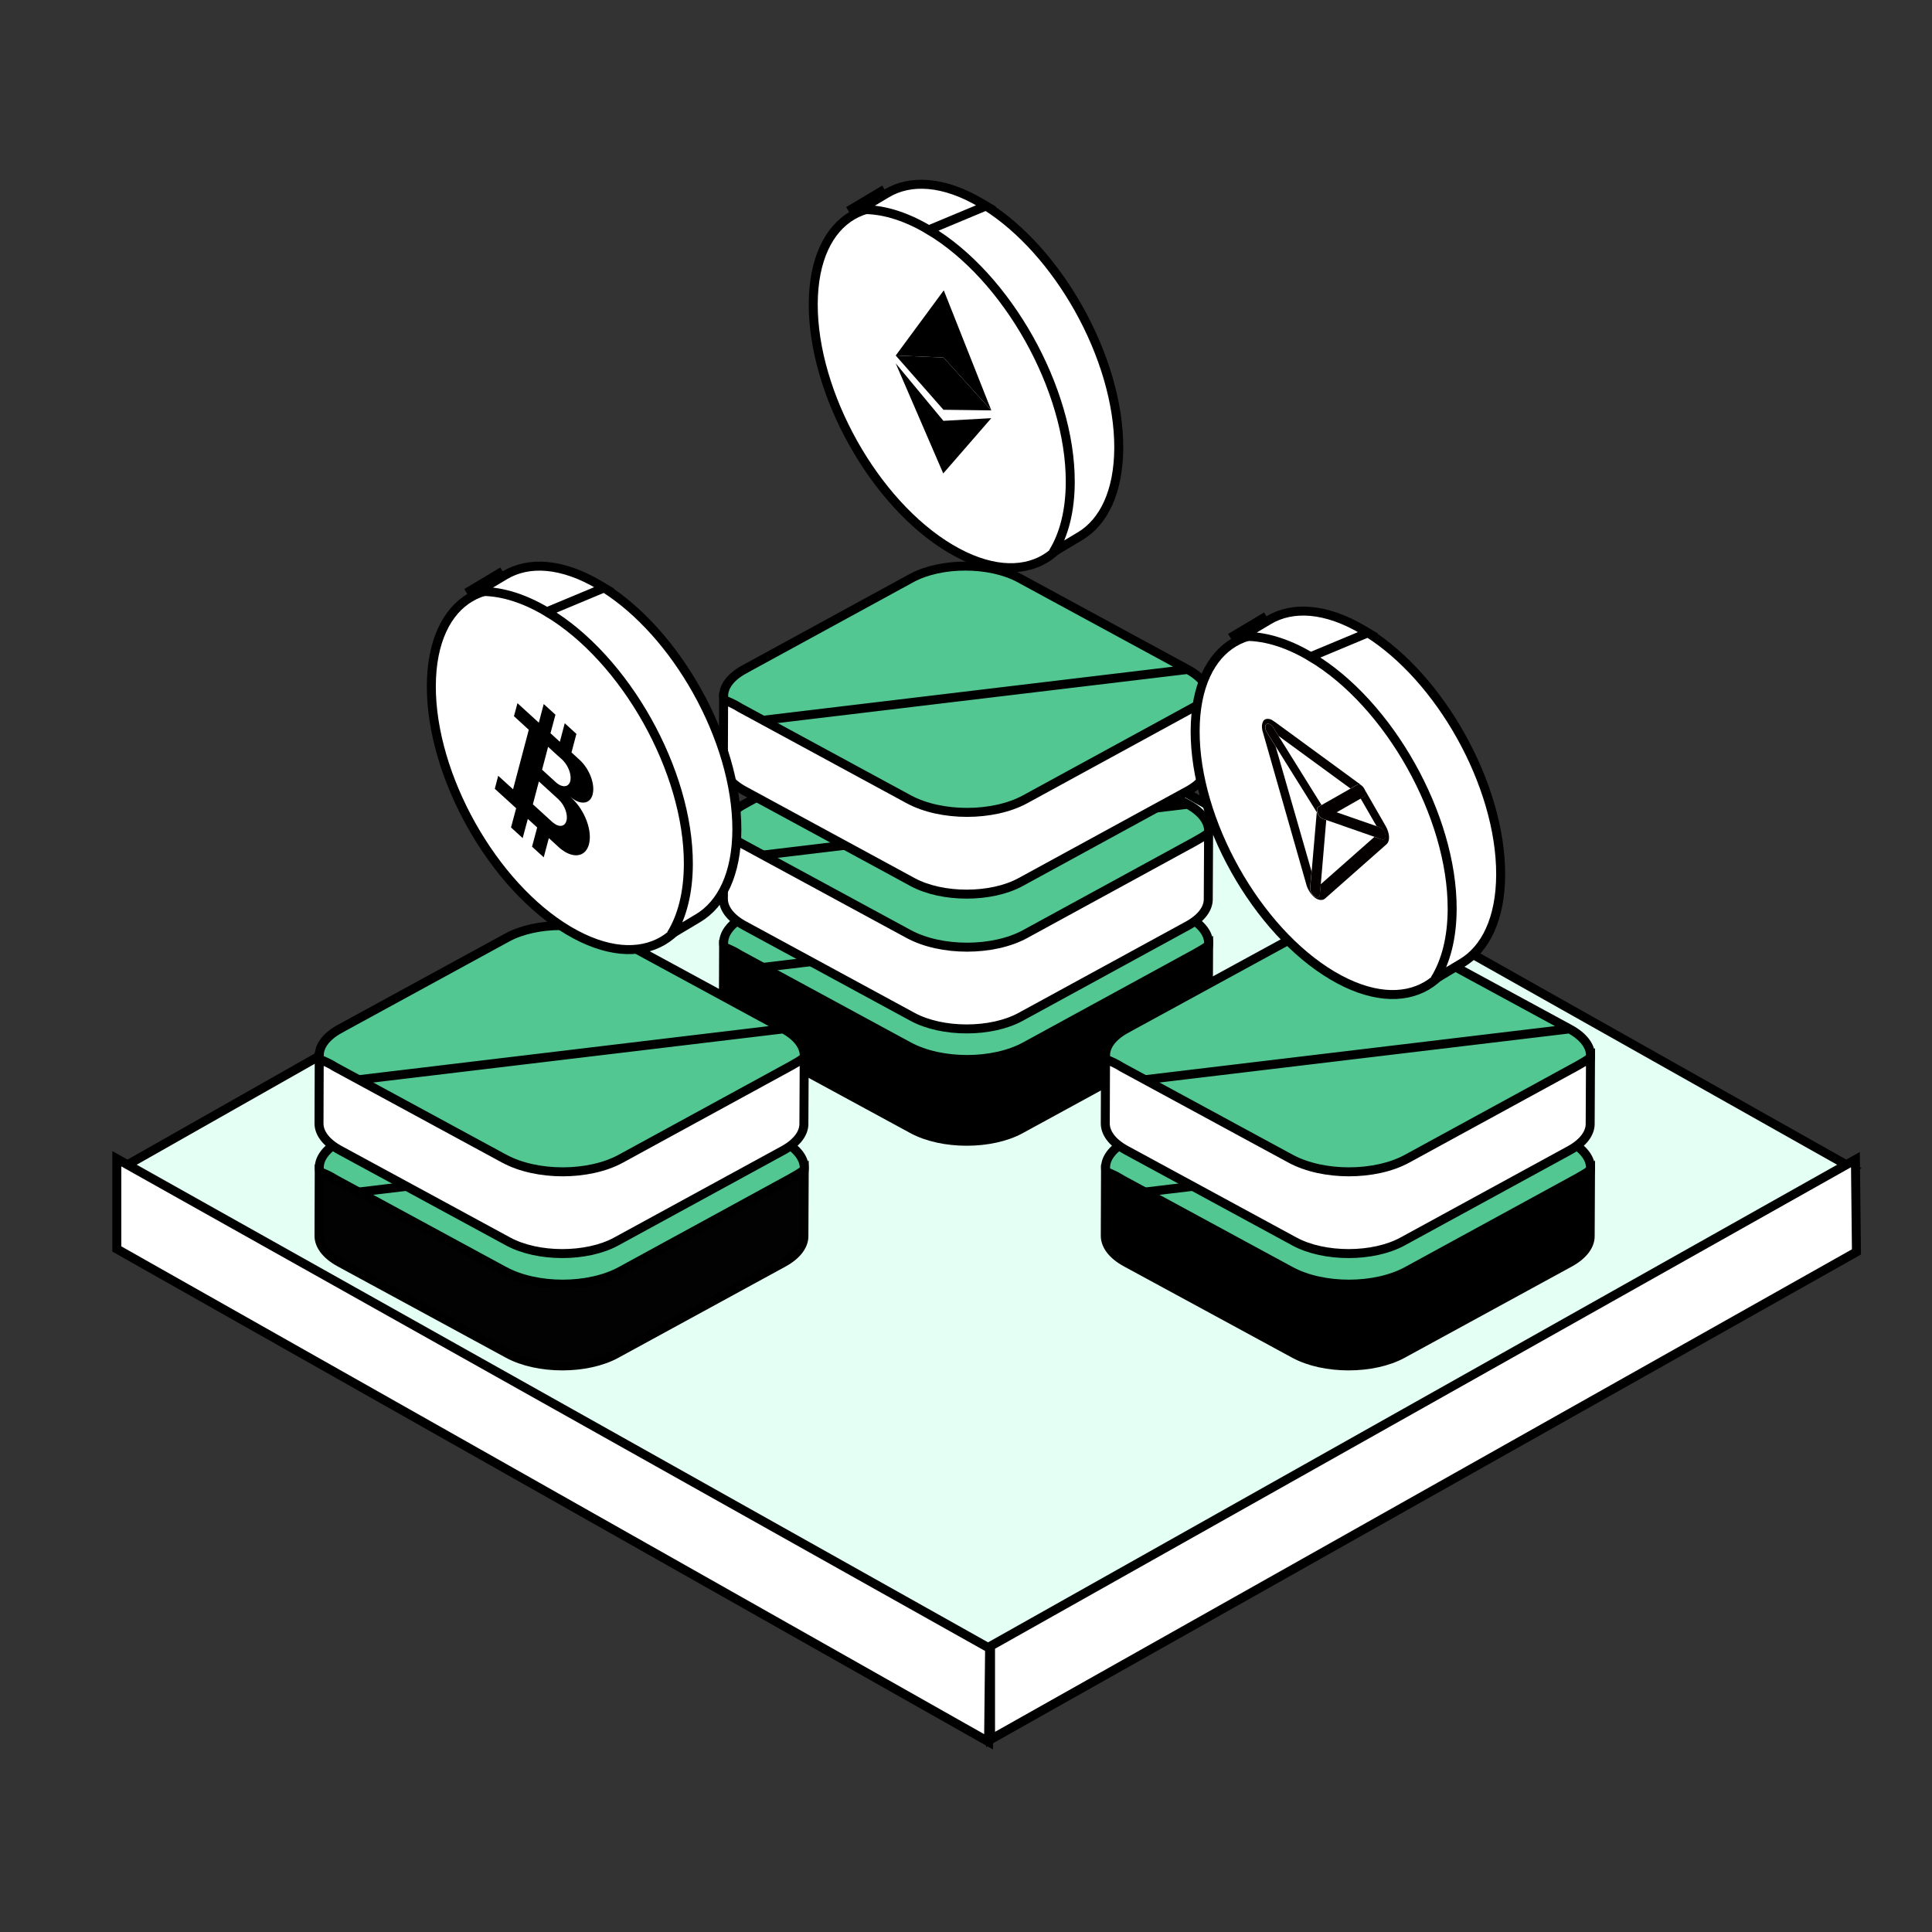 <svg width="86" height="86" viewBox="0 0 86 86" fill="none" xmlns="http://www.w3.org/2000/svg">
<rect x="0" y="0" width="86" height="86" fill="#333333" stroke="none"/>
<line x1="51.5" y1="31" x2="51.5" y2="51" stroke="white" stroke-opacity="0.4"/>
<path d="M43.811 30.23L82.46 52.002L44.064 73.764L5.407 52L43.811 30.23Z" fill="#E4FFF3" stroke="black" stroke-width="0.4"/>
<path d="M44.092 73.274L82.591 51.618L82.637 55.728L44.092 77.432L44.092 73.274Z" fill="white" stroke="black" stroke-width="0.4"/>
<path d="M5.2 51.579L44.051 73.374L44.005 77.534L5.2 55.596V51.579Z" fill="white" stroke="black" stroke-width="0.4"/>
<g clip-path="url(#clip0_50_479)">
<path d="M52.867 40.8L52.866 40.8L45.377 36.735C45.377 36.735 45.377 36.735 45.377 36.735C44.723 36.381 43.851 36.199 42.97 36.199C42.088 36.199 41.219 36.381 40.571 36.735L33.134 40.794L33.134 40.795C32.481 41.15 32.21 41.587 32.212 41.977C32.214 42.367 32.49 42.805 33.144 43.161L52.867 40.8ZM52.867 40.8C53.523 41.155 53.799 41.593 53.801 41.984C53.803 42.374 53.533 42.811 52.882 43.166L52.882 43.166L45.445 47.225C44.797 47.579 43.928 47.762 43.046 47.762C42.165 47.762 41.293 47.579 40.639 47.225L33.145 43.161L52.867 40.8Z" fill="#52C791" stroke="black" stroke-width="0.4"/>
<path d="M53.799 42.073L53.784 45.029V45.03C53.784 45.418 53.512 45.853 52.866 46.206C52.866 46.206 52.866 46.206 52.866 46.206L45.429 50.265C44.781 50.619 43.912 50.801 43.03 50.801C42.149 50.801 41.277 50.619 40.623 50.265L33.134 46.2L33.133 46.2C32.473 45.843 32.2 45.403 32.2 45.01C32.2 45.01 32.2 45.01 32.2 45.01L32.21 42.145C32.249 42.163 32.29 42.18 32.334 42.197C32.489 42.262 32.677 42.34 32.943 42.506L32.943 42.507L32.953 42.513L40.449 46.577L40.449 46.577C41.176 46.971 42.117 47.162 43.046 47.162C43.975 47.162 44.914 46.971 45.636 46.577L45.636 46.577L53.07 42.519L53.071 42.52C53.118 42.494 53.163 42.468 53.207 42.444C53.447 42.308 53.642 42.198 53.799 42.073Z" fill="black" stroke="black" stroke-width="0.4"/>
</g>
<g clip-path="url(#clip1_50_479)">
<path d="M52.867 35.8L52.866 35.8L45.377 31.735C45.377 31.735 45.377 31.735 45.377 31.735C44.723 31.381 43.851 31.199 42.97 31.199C42.088 31.199 41.219 31.381 40.571 31.735L33.134 35.794L33.134 35.795C32.481 36.15 32.21 36.587 32.212 36.977C32.214 37.367 32.49 37.805 33.144 38.161L52.867 35.8ZM52.867 35.8C53.523 36.155 53.799 36.593 53.801 36.984C53.803 37.374 53.533 37.811 52.882 38.166L52.882 38.166L45.445 42.225C44.797 42.579 43.928 42.762 43.046 42.762C42.165 42.762 41.293 42.579 40.639 42.225L33.145 38.161L52.867 35.8Z" fill="#52C791" stroke="black" stroke-width="0.4"/>
<path d="M53.799 37.073L53.784 40.029V40.03C53.784 40.418 53.512 40.853 52.866 41.206C52.866 41.206 52.866 41.206 52.866 41.206L45.429 45.265C44.781 45.619 43.912 45.801 43.03 45.801C42.149 45.801 41.277 45.619 40.623 45.265L33.134 41.2L33.133 41.2C32.473 40.843 32.2 40.403 32.2 40.01C32.2 40.01 32.2 40.01 32.2 40.01L32.21 37.145C32.249 37.163 32.29 37.18 32.334 37.197C32.489 37.262 32.677 37.34 32.943 37.506L32.943 37.507L32.953 37.513L40.449 41.577L40.449 41.577C41.176 41.971 42.117 42.162 43.046 42.162C43.975 42.162 44.914 41.971 45.636 41.577L45.636 41.577L53.07 37.519L53.071 37.52C53.118 37.494 53.163 37.468 53.207 37.444C53.447 37.308 53.642 37.198 53.799 37.073Z" fill="white" stroke="black" stroke-width="0.4"/>
</g>
<g clip-path="url(#clip2_50_479)">
<path d="M52.867 29.8L52.866 29.8L45.377 25.735C45.377 25.735 45.377 25.735 45.377 25.735C44.723 25.381 43.851 25.199 42.97 25.199C42.088 25.199 41.219 25.381 40.571 25.735L33.134 29.794L33.134 29.795C32.481 30.15 32.21 30.587 32.212 30.977C32.214 31.367 32.49 31.805 33.144 32.161L52.867 29.8ZM52.867 29.8C53.523 30.155 53.799 30.593 53.801 30.984C53.803 31.374 53.533 31.811 52.882 32.166L52.882 32.166L45.445 36.225C44.797 36.579 43.928 36.762 43.046 36.762C42.165 36.762 41.293 36.579 40.639 36.225L33.145 32.161L52.867 29.8Z" fill="#52C791" stroke="black" stroke-width="0.4"/>
<path d="M53.799 31.073L53.784 34.029V34.03C53.784 34.418 53.512 34.853 52.866 35.206C52.866 35.206 52.866 35.206 52.866 35.206L45.429 39.265C44.781 39.619 43.912 39.801 43.03 39.801C42.149 39.801 41.277 39.619 40.623 39.265L33.134 35.2L33.133 35.2C32.473 34.843 32.2 34.403 32.2 34.01C32.2 34.01 32.2 34.01 32.2 34.01L32.21 31.145C32.249 31.163 32.29 31.18 32.334 31.198C32.489 31.262 32.677 31.34 32.943 31.506L32.943 31.506L32.953 31.512L40.449 35.577L40.449 35.577C41.176 35.971 42.117 36.162 43.046 36.162C43.975 36.162 44.914 35.971 45.636 35.577L45.636 35.577L53.07 31.519L53.071 31.52C53.118 31.494 53.163 31.468 53.207 31.444C53.447 31.308 53.642 31.198 53.799 31.073Z" fill="white" stroke="black" stroke-width="0.4"/>
</g>
<g clip-path="url(#clip3_50_479)">
<path d="M34.867 50.8L34.866 50.8L27.377 46.735C27.377 46.735 27.377 46.735 27.377 46.735C26.723 46.381 25.851 46.199 24.97 46.199C24.088 46.199 23.22 46.381 22.571 46.735L15.134 50.794L15.134 50.795C14.481 51.15 14.21 51.587 14.212 51.977C14.214 52.367 14.49 52.805 15.144 53.161L34.867 50.8ZM34.867 50.8C35.523 51.155 35.799 51.593 35.801 51.984C35.803 52.374 35.533 52.811 34.882 53.166L34.882 53.166L27.445 57.225C26.797 57.579 25.928 57.762 25.046 57.762C24.165 57.762 23.293 57.579 22.639 57.225L15.145 53.161L34.867 50.8Z" fill="#52C791" stroke="black" stroke-width="0.4"/>
<path d="M35.799 52.073L35.784 55.029V55.03C35.784 55.418 35.512 55.853 34.866 56.206C34.866 56.206 34.866 56.206 34.866 56.206L27.429 60.265C26.781 60.619 25.912 60.801 25.03 60.801C24.149 60.801 23.277 60.619 22.623 60.265L15.134 56.2L15.133 56.2C14.473 55.843 14.2 55.403 14.2 55.01C14.2 55.01 14.2 55.01 14.2 55.01L14.21 52.145C14.249 52.163 14.29 52.18 14.334 52.197C14.489 52.262 14.677 52.34 14.943 52.506L14.943 52.507L14.954 52.513L22.448 56.577L22.449 56.577C23.176 56.971 24.117 57.162 25.046 57.162C25.975 57.162 26.914 56.971 27.636 56.577L27.636 56.577L35.07 52.519L35.071 52.52C35.118 52.494 35.163 52.468 35.207 52.444C35.447 52.308 35.642 52.198 35.799 52.073Z" fill="#020202" stroke="black" stroke-width="0.4"/>
</g>
<g clip-path="url(#clip4_50_479)">
<path d="M34.867 45.8L34.866 45.8L27.377 41.735C27.377 41.735 27.377 41.735 27.377 41.735C26.723 41.381 25.851 41.199 24.97 41.199C24.088 41.199 23.22 41.381 22.571 41.735L15.134 45.794L15.134 45.795C14.481 46.15 14.21 46.587 14.212 46.977C14.214 47.367 14.49 47.805 15.144 48.161L34.867 45.8ZM34.867 45.8C35.523 46.155 35.799 46.593 35.801 46.984C35.803 47.374 35.533 47.811 34.882 48.166L34.882 48.166L27.445 52.225C26.797 52.579 25.928 52.762 25.046 52.762C24.165 52.762 23.293 52.579 22.639 52.225L15.145 48.161L34.867 45.8Z" fill="#52C791" stroke="black" stroke-width="0.4"/>
<path d="M35.799 47.073L35.784 50.029V50.03C35.784 50.418 35.512 50.853 34.866 51.206C34.866 51.206 34.866 51.206 34.866 51.206L27.429 55.265C26.781 55.619 25.912 55.801 25.03 55.801C24.149 55.801 23.277 55.619 22.623 55.265L15.134 51.2L15.133 51.2C14.473 50.843 14.2 50.403 14.2 50.01C14.2 50.01 14.2 50.01 14.2 50.01L14.21 47.145C14.249 47.163 14.29 47.18 14.334 47.197C14.489 47.262 14.677 47.34 14.943 47.506L14.943 47.507L14.954 47.513L22.448 51.577L22.449 51.577C23.176 51.971 24.117 52.162 25.046 52.162C25.975 52.162 26.914 51.971 27.636 51.577L27.636 51.577L35.07 47.519L35.071 47.52C35.118 47.494 35.163 47.468 35.207 47.444C35.447 47.308 35.642 47.198 35.799 47.073Z" fill="white" stroke="black" stroke-width="0.4"/>
</g>
<g clip-path="url(#clip5_50_479)">
<path d="M69.867 50.8L69.866 50.8L62.377 46.735C62.377 46.735 62.377 46.735 62.377 46.735C61.723 46.381 60.851 46.199 59.97 46.199C59.088 46.199 58.219 46.381 57.571 46.735L50.134 50.794L50.134 50.795C49.481 51.15 49.21 51.587 49.212 51.977C49.214 52.367 49.49 52.805 50.144 53.161L69.867 50.8ZM69.867 50.8C70.523 51.155 70.799 51.593 70.801 51.984C70.803 52.374 70.533 52.811 69.882 53.166L69.882 53.166L62.445 57.225C61.797 57.579 60.928 57.762 60.046 57.762C59.165 57.762 58.293 57.579 57.639 57.225L50.145 53.161L69.867 50.8Z" fill="#52C791" stroke="black" stroke-width="0.4"/>
<path d="M70.799 52.073L70.784 55.029V55.03C70.784 55.418 70.512 55.853 69.866 56.206C69.866 56.206 69.866 56.206 69.866 56.206L62.429 60.265C61.781 60.619 60.912 60.801 60.03 60.801C59.149 60.801 58.277 60.619 57.623 60.265L50.134 56.2L50.133 56.2C49.473 55.843 49.2 55.403 49.2 55.01C49.2 55.01 49.2 55.01 49.2 55.01L49.21 52.145C49.249 52.163 49.29 52.18 49.334 52.197C49.489 52.262 49.677 52.34 49.943 52.506L49.943 52.507L49.953 52.513L57.449 56.577L57.449 56.577C58.176 56.971 59.117 57.162 60.046 57.162C60.975 57.162 61.914 56.971 62.636 56.577L62.636 56.577L70.07 52.519L70.071 52.52C70.118 52.494 70.163 52.468 70.207 52.444C70.447 52.308 70.642 52.198 70.799 52.073Z" fill="black" stroke="black" stroke-width="0.4"/>
</g>
<g clip-path="url(#clip6_50_479)">
<path d="M69.867 45.8L69.866 45.8L62.377 41.735C62.377 41.735 62.377 41.735 62.377 41.735C61.723 41.381 60.851 41.199 59.97 41.199C59.088 41.199 58.219 41.381 57.571 41.735L50.134 45.794L50.134 45.795C49.481 46.15 49.21 46.587 49.212 46.977C49.214 47.367 49.49 47.805 50.144 48.161L69.867 45.8ZM69.867 45.8C70.523 46.155 70.799 46.593 70.801 46.984C70.803 47.374 70.533 47.811 69.882 48.166L69.882 48.166L62.445 52.225C61.797 52.579 60.928 52.762 60.046 52.762C59.165 52.762 58.293 52.579 57.639 52.225L50.145 48.161L69.867 45.8Z" fill="#52C791" stroke="black" stroke-width="0.4"/>
<path d="M70.799 47.073L70.784 50.029V50.03C70.784 50.418 70.512 50.853 69.866 51.206C69.866 51.206 69.866 51.206 69.866 51.206L62.429 55.265C61.781 55.619 60.912 55.801 60.03 55.801C59.149 55.801 58.277 55.619 57.623 55.265L50.134 51.2L50.133 51.2C49.473 50.843 49.2 50.403 49.2 50.01C49.2 50.01 49.2 50.01 49.2 50.01L49.21 47.145C49.249 47.163 49.29 47.18 49.334 47.197C49.489 47.262 49.677 47.34 49.943 47.506L49.943 47.507L49.953 47.513L57.449 51.577L57.449 51.577C58.176 51.971 59.117 52.162 60.046 52.162C60.975 52.162 61.914 51.971 62.636 51.577L62.636 51.577L70.07 47.519L70.071 47.52C70.118 47.494 70.163 47.468 70.207 47.444C70.447 47.308 70.642 47.198 70.799 47.073Z" fill="white" stroke="black" stroke-width="0.4"/>
</g>
<g clip-path="url(#clip7_50_479)">
<path d="M22.751 36.837L25.309 35.309L25.828 35.78L23.27 37.311L22.751 36.837Z" fill="#939393"/>
<path d="M23.687 37.688L26.246 36.161L26.765 36.635L24.206 38.163L23.687 37.688Z" fill="#939393"/>
<path d="M22.979 35.982L25.538 34.454L25.309 35.309L22.751 36.837L22.979 35.982Z" fill="#939393"/>
<path d="M22.029 35.115L24.584 33.584L25.538 34.454L22.979 35.981L22.029 35.115Z" fill="#939393"/>
<path d="M22.181 34.536L24.736 33.005L24.584 33.584L22.029 35.115L22.181 34.536Z" fill="#939393"/>
<path d="M23.498 36.456L26.057 34.924L25.828 35.78L23.27 37.311L23.498 36.456Z" fill="white"/>
<path d="M22.181 34.536L24.736 33.005L25.4 33.61L22.841 35.137L22.181 34.536Z" fill="white"/>
<path d="M23.498 36.456L26.057 34.924L26.471 35.305L23.916 36.833L23.498 36.456Z" fill="#939393"/>
<path d="M23.916 36.833L26.471 35.305L26.246 36.161L23.687 37.688L23.916 36.833Z" fill="#939393"/>
<path d="M24.431 37.308L26.99 35.776L26.765 36.635L24.206 38.163L24.431 37.308Z" fill="white"/>
<path d="M24.431 37.308L26.99 35.776L27.418 36.168L24.859 37.7L24.431 37.308Z" fill="#939393"/>
<path d="M23.723 35.802L26.278 34.275L26.656 34.614L24.097 36.146L23.723 35.802Z" fill="white"/>
<path d="M24.097 36.146L26.656 34.614L27.142 35.063L24.587 36.59L24.097 36.146Z" fill="white"/>
<path d="M24.587 36.59L27.142 35.063L27.175 35.085L24.616 36.617L24.587 36.59Z" fill="white"/>
<path d="M27.643 35.197L25.084 36.729C24.99 36.785 24.859 36.773 24.721 36.695C24.685 36.672 24.649 36.646 24.613 36.617L27.171 35.085C27.207 35.115 27.244 35.141 27.28 35.163C27.418 35.246 27.549 35.257 27.643 35.197Z" fill="white"/>
<path d="M23.992 34.786L26.551 33.255L26.278 34.275L23.723 35.802L23.992 34.786Z" fill="white"/>
<path d="M28.492 36.463L25.934 37.995C25.727 38.118 25.444 38.092 25.146 37.916C25.052 37.86 24.954 37.789 24.859 37.7L27.418 36.168C27.512 36.254 27.61 36.329 27.705 36.385C28.002 36.564 28.285 36.587 28.492 36.463Z" fill="#939393"/>
<path d="M23.992 34.786L26.551 33.255L26.924 33.599L24.366 35.126L23.992 34.786Z" fill="#939393"/>
<path d="M27.774 35.007C27.748 35.096 27.705 35.163 27.643 35.197L25.084 36.728C25.146 36.691 25.193 36.628 25.215 36.538C26.068 36.026 26.921 35.518 27.774 35.007Z" fill="#939393"/>
<path d="M24.366 35.126L26.924 33.599L27.414 34.043L24.856 35.574L24.366 35.126Z" fill="#939393"/>
<path d="M24.856 35.574L27.414 34.043L27.44 34.073L24.885 35.604L24.856 35.574Z" fill="#939393"/>
<path d="M27.44 34.073C27.698 34.319 27.846 34.734 27.774 35.003C26.921 35.515 26.068 36.023 25.215 36.534C25.288 36.265 25.139 35.851 24.881 35.604C25.647 35.145 26.67 34.532 27.44 34.073Z" fill="#939393"/>
<path d="M24.885 35.604C25.142 35.851 25.291 36.265 25.219 36.534C25.157 36.77 24.95 36.826 24.725 36.691C24.689 36.669 24.652 36.643 24.616 36.613L24.587 36.59L24.097 36.142L23.723 35.802L23.992 34.786L24.366 35.126L24.856 35.574L24.885 35.604Z" fill="#939393"/>
<path d="M23.542 32.493L26.101 30.961L25.4 33.61L22.842 35.137L23.542 32.493Z" fill="#939393"/>
<path d="M24.13 34.267L26.689 32.739L27.062 33.075L24.504 34.607L24.13 34.267Z" fill="white"/>
<path d="M24.504 34.607L27.062 33.076L27.309 33.307L24.754 34.835L24.504 34.607Z" fill="white"/>
<path d="M22.881 31.888L25.44 30.356L26.101 30.961L23.542 32.493L22.881 31.888Z" fill="#939393"/>
<path d="M24.754 34.835L27.313 33.303C27.356 33.341 27.396 33.374 27.44 33.397C27.494 33.43 27.549 33.453 27.603 33.46L25.044 34.992C24.99 34.98 24.936 34.962 24.881 34.928C24.838 34.902 24.798 34.872 24.754 34.835Z" fill="white"/>
<path d="M23.037 31.309L25.593 29.777L25.44 30.356L22.881 31.888L23.037 31.309Z" fill="#939393"/>
<path d="M25.389 35.466L27.948 33.935L27.999 33.983L25.44 35.511L25.389 35.466Z" fill="white"/>
<path d="M27.81 33.438L25.251 34.969C25.193 35.003 25.121 35.014 25.041 34.995L27.599 33.464C27.679 33.483 27.748 33.471 27.81 33.438Z" fill="white"/>
<path d="M24.398 33.247L26.957 31.716L26.689 32.739L24.13 34.267L24.398 33.247Z" fill="white"/>
<path d="M28.492 36.463L25.934 37.995C26.064 37.916 26.166 37.778 26.217 37.58C26.38 36.975 26.028 36.053 25.436 35.515L27.995 33.983C28.587 34.521 28.935 35.444 28.776 36.049C28.725 36.247 28.623 36.385 28.492 36.463Z" fill="white"/>
<path d="M27.941 33.251C27.915 33.341 27.872 33.404 27.81 33.442L25.252 34.973C25.313 34.936 25.357 34.872 25.382 34.782C26.235 34.271 27.088 33.763 27.941 33.251Z" fill="#939393"/>
<path d="M24.398 33.247L26.957 31.716L27.331 32.06L24.772 33.591L24.398 33.247Z" fill="#939393"/>
<path d="M23.038 31.309L25.593 29.777L26.547 30.648L23.988 32.175L23.038 31.309Z" fill="white"/>
<path d="M24.772 33.591L27.331 32.06L27.581 32.284L25.023 33.815L24.772 33.591Z" fill="#939393"/>
<path d="M27.828 32.616C27.941 32.833 27.988 33.072 27.941 33.251C27.088 33.763 26.235 34.271 25.382 34.782C25.429 34.603 25.382 34.364 25.27 34.148C26.035 33.688 27.059 33.075 27.828 32.616Z" fill="#939393"/>
<path d="M25.023 33.815L27.581 32.284C27.679 32.377 27.763 32.489 27.828 32.616L25.27 34.148C25.204 34.021 25.121 33.908 25.023 33.815Z" fill="#939393"/>
<path d="M28.732 34.14L26.173 35.672C26.021 35.761 25.81 35.742 25.589 35.612C25.524 35.575 25.458 35.526 25.389 35.466L27.948 33.935C28.013 33.995 28.079 34.043 28.148 34.08C28.369 34.211 28.58 34.23 28.732 34.14Z" fill="#939393"/>
<path d="M24.507 32.65L27.062 31.118L27.48 31.499L24.921 33.027L24.507 32.65Z" fill="white"/>
<path d="M28.732 34.14L26.173 35.672C26.271 35.615 26.344 35.511 26.38 35.365L28.939 33.834C28.899 33.979 28.826 34.08 28.732 34.14Z" fill="white"/>
<path d="M24.206 31.346L26.765 29.819L26.547 30.648L23.988 32.175L24.206 31.346Z" fill="#939393"/>
<path d="M25.44 33.501L27.999 31.97L28.362 32.302L25.807 33.834L25.44 33.501Z" fill="white"/>
<path d="M24.206 31.346L26.765 29.819L27.284 30.293L24.725 31.821L24.206 31.346Z" fill="white"/>
<path d="M24.725 31.82L27.284 30.293L27.062 31.118L24.507 32.65L24.725 31.82Z" fill="white"/>
<path d="M25.807 33.834L28.365 32.302C28.805 32.706 29.062 33.389 28.942 33.837L26.384 35.369C26.503 34.925 26.246 34.241 25.807 33.834Z" fill="white"/>
<path d="M25.142 32.202L27.698 30.674L27.48 31.499L24.921 33.027L25.142 32.202Z" fill="#939393"/>
<path d="M25.658 32.676L28.217 31.144L27.999 31.97L25.44 33.501L25.658 32.676Z" fill="white"/>
<path d="M25.143 32.202L27.698 30.674L28.217 31.145L25.658 32.676L25.143 32.202Z" fill="white"/>
<path d="M25.137 27.05L25.137 27.05C26.818 28.05 28.349 29.768 29.459 31.747C30.569 33.725 31.247 35.944 31.241 37.934C31.236 39.926 30.55 41.268 29.504 41.881C28.459 42.492 26.983 42.419 25.301 41.419C23.62 40.42 22.09 38.702 20.981 36.724C19.872 34.746 19.195 32.527 19.2 30.54C19.205 28.55 19.892 27.206 20.937 26.592C21.981 25.979 23.457 26.051 25.137 27.05Z" fill="white" stroke="black" stroke-width="0.4"/>
<path d="M26.38 35.365C26.282 35.742 25.948 35.825 25.585 35.612C25.52 35.574 25.455 35.526 25.386 35.466L25.436 35.515C26.028 36.053 26.377 36.975 26.217 37.58C26.082 38.088 25.636 38.208 25.146 37.916C25.052 37.86 24.954 37.789 24.859 37.7L24.431 37.307L24.203 38.163L23.683 37.688L23.912 36.833L23.495 36.452L23.266 37.307L22.747 36.833L22.976 35.978L22.025 35.111L22.177 34.532L22.838 35.134L23.538 32.485L22.878 31.88L23.034 31.301L23.985 32.168L24.203 31.339L24.725 31.813L24.504 32.639L24.921 33.02L25.139 32.194L25.658 32.668L25.44 33.494L25.803 33.826C26.242 34.23 26.5 34.913 26.38 35.361V35.365ZM25.215 36.534C25.288 36.265 25.139 35.851 24.881 35.604L24.852 35.574L24.362 35.126L23.988 34.786L23.72 35.802L24.094 36.142L24.584 36.59L24.613 36.613C24.649 36.643 24.685 36.669 24.721 36.691C24.947 36.826 25.153 36.77 25.215 36.534ZM25.382 34.779C25.429 34.599 25.382 34.36 25.27 34.144C25.204 34.017 25.121 33.905 25.023 33.811L24.772 33.587L24.398 33.244L24.13 34.263L24.504 34.603L24.754 34.831C24.798 34.868 24.838 34.902 24.881 34.924C24.936 34.958 24.99 34.98 25.044 34.988C25.204 35.025 25.338 34.947 25.386 34.771" fill="black"/>
<path d="M26.894 26.168L26.695 26.05C25.005 25.045 23.523 24.98 22.476 25.605L21.256 26.333C22.189 26.286 23.242 26.58 24.341 27.234L26.894 26.168ZM26.894 26.168C28.497 27.181 29.951 28.842 31.017 30.742C32.127 32.721 32.805 34.94 32.8 36.93C32.793 38.907 32.118 40.244 31.083 40.864L31.083 40.864L29.876 41.586C30.366 40.793 30.637 39.734 30.641 38.462L30.641 38.462C30.647 36.388 29.942 34.101 28.808 32.078C27.673 30.055 26.097 28.277 24.341 27.234L26.894 26.168ZM22.373 25.433L20.77 26.391L22.373 25.433Z" fill="white" stroke="black" stroke-width="0.4"/>
</g>
<g clip-path="url(#clip8_50_479)">
<path d="M39.751 19.837L42.309 18.309L42.828 18.78L40.27 20.311L39.751 19.837Z" fill="#939393"/>
<path d="M40.687 20.689L43.246 19.161L43.765 19.635L41.206 21.163L40.687 20.689Z" fill="#939393"/>
<path d="M39.979 18.982L42.538 17.454L42.309 18.309L39.751 19.837L39.979 18.982Z" fill="#939393"/>
<path d="M39.029 18.115L41.584 16.584L42.538 17.454L39.979 18.982L39.029 18.115Z" fill="#939393"/>
<path d="M39.181 17.536L41.736 16.005L41.584 16.584L39.029 18.115L39.181 17.536Z" fill="#939393"/>
<path d="M40.498 19.456L43.057 17.924L42.828 18.78L40.27 20.311L40.498 19.456Z" fill="white"/>
<path d="M39.181 17.536L41.736 16.005L42.4 16.61L39.841 18.137L39.181 17.536Z" fill="white"/>
<path d="M40.498 19.456L43.057 17.924L43.471 18.305L40.916 19.833L40.498 19.456Z" fill="#939393"/>
<path d="M40.916 19.833L43.471 18.305L43.246 19.161L40.687 20.689L40.916 19.833Z" fill="#939393"/>
<path d="M41.431 20.308L43.99 18.776L43.765 19.635L41.206 21.163L41.431 20.308Z" fill="white"/>
<path d="M41.431 20.308L43.99 18.776L44.418 19.168L41.859 20.7L41.431 20.308Z" fill="#939393"/>
<path d="M40.723 18.802L43.278 17.274L43.656 17.614L41.097 19.146L40.723 18.802Z" fill="white"/>
<path d="M41.097 19.146L43.656 17.614L44.142 18.063L41.587 19.59L41.097 19.146Z" fill="white"/>
<path d="M41.587 19.59L44.142 18.063L44.175 18.085L41.616 19.616L41.587 19.59Z" fill="white"/>
<path d="M44.643 18.197L42.084 19.729C41.99 19.785 41.859 19.773 41.721 19.695C41.685 19.672 41.649 19.646 41.612 19.616L44.171 18.085C44.208 18.115 44.244 18.141 44.28 18.163C44.418 18.246 44.549 18.257 44.643 18.197Z" fill="white"/>
<path d="M40.992 17.786L43.551 16.255L43.278 17.275L40.723 18.802L40.992 17.786Z" fill="white"/>
<path d="M45.492 19.463L42.934 20.995C42.727 21.118 42.444 21.092 42.146 20.916C42.052 20.86 41.954 20.789 41.859 20.7L44.418 19.168C44.512 19.254 44.61 19.329 44.705 19.385C45.002 19.564 45.285 19.587 45.492 19.463Z" fill="#939393"/>
<path d="M40.992 17.786L43.551 16.255L43.924 16.599L41.366 18.126L40.992 17.786Z" fill="#939393"/>
<path d="M44.774 18.007C44.748 18.096 44.705 18.163 44.643 18.197L42.084 19.729C42.146 19.691 42.193 19.628 42.215 19.538C43.068 19.026 43.921 18.518 44.774 18.007Z" fill="#939393"/>
<path d="M41.366 18.126L43.924 16.599L44.414 17.043L41.856 18.574L41.366 18.126Z" fill="#939393"/>
<path d="M41.856 18.574L44.414 17.043L44.44 17.073L41.885 18.604L41.856 18.574Z" fill="#939393"/>
<path d="M44.44 17.073C44.697 17.319 44.846 17.734 44.774 18.003C43.921 18.515 43.068 19.023 42.215 19.534C42.288 19.265 42.139 18.851 41.881 18.604C42.647 18.145 43.67 17.532 44.44 17.073Z" fill="#939393"/>
<path d="M41.885 18.604C42.142 18.851 42.291 19.265 42.219 19.534C42.157 19.77 41.95 19.826 41.725 19.691C41.689 19.669 41.653 19.643 41.616 19.613L41.587 19.59L41.097 19.142L40.723 18.802L40.992 17.786L41.366 18.126L41.856 18.574L41.885 18.604Z" fill="#939393"/>
<path d="M40.542 15.493L43.101 13.961L42.4 16.61L39.842 18.137L40.542 15.493Z" fill="#939393"/>
<path d="M41.13 17.267L43.689 15.739L44.062 16.076L41.504 17.607L41.13 17.267Z" fill="white"/>
<path d="M41.504 17.607L44.062 16.076L44.309 16.307L41.754 17.835L41.504 17.607Z" fill="white"/>
<path d="M39.881 14.888L42.44 13.356L43.101 13.961L40.542 15.493L39.881 14.888Z" fill="#939393"/>
<path d="M41.754 17.835L44.313 16.303C44.356 16.341 44.396 16.374 44.44 16.397C44.494 16.43 44.549 16.453 44.603 16.46L42.044 17.992C41.99 17.98 41.936 17.962 41.881 17.928C41.838 17.902 41.798 17.872 41.754 17.835Z" fill="white"/>
<path d="M40.037 14.309L42.593 12.777L42.44 13.356L39.881 14.888L40.037 14.309Z" fill="#939393"/>
<path d="M42.389 18.466L44.948 16.935L44.999 16.983L42.44 18.511L42.389 18.466Z" fill="white"/>
<path d="M44.81 16.438L42.251 17.969C42.193 18.003 42.121 18.014 42.041 17.995L44.599 16.464C44.679 16.483 44.748 16.471 44.81 16.438Z" fill="white"/>
<path d="M41.398 16.247L43.957 14.716L43.689 15.739L41.13 17.267L41.398 16.247Z" fill="white"/>
<path d="M45.492 19.463L42.934 20.995C43.064 20.916 43.166 20.778 43.217 20.58C43.38 19.975 43.028 19.052 42.437 18.515L44.995 16.983C45.587 17.521 45.935 18.444 45.776 19.049C45.725 19.247 45.623 19.385 45.492 19.463Z" fill="white"/>
<path d="M44.941 16.251C44.915 16.341 44.872 16.404 44.81 16.442L42.252 17.973C42.313 17.936 42.357 17.872 42.382 17.782C43.235 17.271 44.088 16.763 44.941 16.251Z" fill="#939393"/>
<path d="M41.398 16.247L43.957 14.716L44.331 15.06L41.772 16.591L41.398 16.247Z" fill="#939393"/>
<path d="M40.038 14.309L42.593 12.777L43.547 13.648L40.989 15.175L40.038 14.309Z" fill="white"/>
<path d="M41.772 16.591L44.331 15.06L44.581 15.284L42.023 16.815L41.772 16.591Z" fill="#939393"/>
<path d="M44.828 15.616C44.941 15.833 44.988 16.072 44.941 16.251C44.088 16.763 43.235 17.271 42.382 17.782C42.429 17.603 42.382 17.364 42.27 17.148C43.035 16.688 44.059 16.076 44.828 15.616Z" fill="#939393"/>
<path d="M42.023 16.815L44.581 15.284C44.679 15.377 44.763 15.489 44.828 15.616L42.27 17.148C42.204 17.021 42.121 16.909 42.023 16.815Z" fill="#939393"/>
<path d="M45.732 17.14L43.173 18.672C43.021 18.761 42.81 18.742 42.589 18.612C42.524 18.575 42.458 18.526 42.389 18.466L44.948 16.935C45.013 16.994 45.079 17.043 45.148 17.08C45.369 17.211 45.58 17.23 45.732 17.14Z" fill="#939393"/>
<path d="M41.507 15.65L44.062 14.118L44.48 14.499L41.921 16.027L41.507 15.65Z" fill="white"/>
<path d="M45.732 17.14L43.173 18.672C43.271 18.615 43.344 18.511 43.38 18.365L45.939 16.834C45.899 16.979 45.826 17.08 45.732 17.14Z" fill="white"/>
<path d="M41.206 14.346L43.765 12.819L43.547 13.648L40.988 15.175L41.206 14.346Z" fill="#939393"/>
<path d="M42.44 16.501L44.999 14.97L45.362 15.302L42.807 16.834L42.44 16.501Z" fill="white"/>
<path d="M41.206 14.346L43.765 12.819L44.284 13.293L41.725 14.821L41.206 14.346Z" fill="white"/>
<path d="M41.725 14.82L44.284 13.293L44.062 14.118L41.507 15.65L41.725 14.82Z" fill="white"/>
<path d="M42.807 16.834L45.365 15.302C45.804 15.706 46.062 16.389 45.942 16.837L43.384 18.369C43.504 17.924 43.246 17.241 42.807 16.834Z" fill="white"/>
<path d="M42.142 15.201L44.698 13.674L44.48 14.499L41.921 16.027L42.142 15.201Z" fill="#939393"/>
<path d="M42.658 15.676L45.217 14.144L44.999 14.97L42.44 16.501L42.658 15.676Z" fill="white"/>
<path d="M42.143 15.201L44.698 13.674L45.217 14.145L42.658 15.676L42.143 15.201Z" fill="white"/>
<path d="M42.137 10.05L42.137 10.05C43.818 11.05 45.349 12.768 46.459 14.747C47.569 16.725 48.247 18.945 48.241 20.934C48.236 22.926 47.55 24.268 46.504 24.881C45.459 25.492 43.983 25.419 42.301 24.419C40.62 23.42 39.09 21.702 37.981 19.724C36.872 17.746 36.195 15.527 36.2 13.54C36.205 11.55 36.892 10.206 37.937 9.592C38.981 8.979 40.457 9.051 42.137 10.05Z" fill="white" stroke="black" stroke-width="0.4"/>
<g clip-path="url(#clip9_50_479)">
<path d="M44.128 18.268L42.002 15.916L39.872 15.825L42.011 12.924L44.128 18.268Z" fill="black"/>
<path d="M39.87 16.172L41.994 18.733L44.126 18.614L41.987 21.075L39.87 16.172Z" fill="black"/>
<path d="M42.002 15.916L44.128 18.268L41.996 18.24L39.872 15.825L42.002 15.916Z" fill="black"/>
</g>
<path d="M43.894 9.168L43.695 9.05C42.005 8.045 40.523 7.98 39.476 8.605L38.256 9.333C39.189 9.286 40.242 9.58 41.341 10.234L43.894 9.168ZM43.894 9.168C45.496 10.181 46.951 11.842 48.017 13.742C49.127 15.721 49.805 17.94 49.8 19.93C49.793 21.907 49.118 23.244 48.083 23.864L48.083 23.864L46.876 24.586C47.366 23.793 47.637 22.734 47.641 21.462L47.641 21.462C47.647 19.388 46.942 17.101 45.807 15.078C44.673 13.055 43.097 11.277 41.341 10.234L43.894 9.168ZM39.373 8.433L37.77 9.391L39.373 8.433Z" fill="white" stroke="black" stroke-width="0.4"/>
</g>
<g clip-path="url(#clip10_50_479)">
<path d="M56.751 38.837L59.309 37.309L59.828 37.78L57.27 39.311L56.751 38.837Z" fill="#939393"/>
<path d="M57.687 39.688L60.246 38.161L60.765 38.635L58.206 40.163L57.687 39.688Z" fill="#939393"/>
<path d="M56.979 37.982L59.538 36.454L59.309 37.309L56.751 38.837L56.979 37.982Z" fill="#939393"/>
<path d="M56.029 37.115L58.584 35.584L59.538 36.454L56.979 37.981L56.029 37.115Z" fill="#939393"/>
<path d="M56.181 36.536L58.736 35.005L58.584 35.584L56.029 37.115L56.181 36.536Z" fill="#939393"/>
<path d="M57.498 38.456L60.057 36.924L59.828 37.78L57.27 39.311L57.498 38.456Z" fill="white"/>
<path d="M56.181 36.536L58.736 35.005L59.4 35.61L56.841 37.137L56.181 36.536Z" fill="white"/>
<path d="M57.498 38.456L60.057 36.924L60.471 37.305L57.916 38.833L57.498 38.456Z" fill="#939393"/>
<path d="M57.916 38.833L60.471 37.305L60.246 38.161L57.687 39.688L57.916 38.833Z" fill="#939393"/>
<path d="M58.431 39.308L60.99 37.776L60.765 38.635L58.206 40.163L58.431 39.308Z" fill="white"/>
<path d="M58.431 39.308L60.99 37.776L61.418 38.168L58.859 39.7L58.431 39.308Z" fill="#939393"/>
<path d="M57.723 37.802L60.278 36.275L60.656 36.614L58.097 38.146L57.723 37.802Z" fill="white"/>
<path d="M58.097 38.146L60.656 36.614L61.142 37.063L58.587 38.59L58.097 38.146Z" fill="white"/>
<path d="M58.587 38.59L61.142 37.063L61.175 37.085L58.616 38.617L58.587 38.59Z" fill="white"/>
<path d="M61.643 37.197L59.084 38.729C58.99 38.785 58.859 38.773 58.721 38.695C58.685 38.672 58.649 38.646 58.612 38.617L61.171 37.085C61.208 37.115 61.244 37.141 61.28 37.163C61.418 37.246 61.549 37.257 61.643 37.197Z" fill="white"/>
<path d="M57.992 36.786L60.551 35.255L60.278 36.275L57.723 37.802L57.992 36.786Z" fill="white"/>
<path d="M62.492 38.463L59.934 39.995C59.727 40.118 59.444 40.092 59.146 39.916C59.052 39.86 58.954 39.789 58.859 39.7L61.418 38.168C61.512 38.254 61.61 38.329 61.705 38.385C62.002 38.564 62.285 38.587 62.492 38.463Z" fill="#939393"/>
<path d="M57.992 36.786L60.551 35.255L60.924 35.599L58.366 37.126L57.992 36.786Z" fill="#939393"/>
<path d="M61.774 37.007C61.748 37.096 61.705 37.163 61.643 37.197L59.084 38.728C59.146 38.691 59.193 38.628 59.215 38.538C60.068 38.026 60.921 37.518 61.774 37.007Z" fill="#939393"/>
<path d="M58.366 37.126L60.924 35.599L61.414 36.043L58.856 37.574L58.366 37.126Z" fill="#939393"/>
<path d="M58.856 37.574L61.414 36.043L61.44 36.073L58.885 37.604L58.856 37.574Z" fill="#939393"/>
<path d="M61.44 36.073C61.697 36.319 61.846 36.734 61.774 37.003C60.921 37.515 60.068 38.023 59.215 38.534C59.288 38.265 59.139 37.851 58.881 37.604C59.647 37.145 60.67 36.532 61.44 36.073Z" fill="#939393"/>
<path d="M58.885 37.604C59.142 37.851 59.291 38.265 59.219 38.534C59.157 38.77 58.95 38.826 58.725 38.691C58.689 38.669 58.653 38.643 58.616 38.613L58.587 38.59L58.097 38.142L57.723 37.802L57.992 36.786L58.366 37.126L58.856 37.574L58.885 37.604Z" fill="#939393"/>
<path d="M57.542 34.493L60.101 32.961L59.4 35.61L56.842 37.137L57.542 34.493Z" fill="#939393"/>
<path d="M58.13 36.267L60.689 34.739L61.062 35.075L58.504 36.607L58.13 36.267Z" fill="white"/>
<path d="M58.504 36.607L61.062 35.076L61.309 35.307L58.754 36.835L58.504 36.607Z" fill="white"/>
<path d="M56.881 33.888L59.44 32.356L60.101 32.961L57.542 34.493L56.881 33.888Z" fill="#939393"/>
<path d="M58.754 36.835L61.313 35.303C61.356 35.341 61.396 35.374 61.44 35.397C61.494 35.43 61.549 35.453 61.603 35.46L59.044 36.992C58.99 36.98 58.936 36.962 58.881 36.928C58.838 36.902 58.798 36.872 58.754 36.835Z" fill="white"/>
<path d="M57.037 33.309L59.593 31.777L59.44 32.356L56.881 33.888L57.037 33.309Z" fill="#939393"/>
<path d="M59.389 37.466L61.948 35.935L61.999 35.983L59.44 37.511L59.389 37.466Z" fill="white"/>
<path d="M61.81 35.438L59.251 36.969C59.193 37.003 59.121 37.014 59.041 36.995L61.599 35.464C61.679 35.483 61.748 35.471 61.81 35.438Z" fill="white"/>
<path d="M58.398 35.247L60.957 33.716L60.689 34.739L58.13 36.267L58.398 35.247Z" fill="white"/>
<path d="M62.492 38.463L59.934 39.995C60.064 39.916 60.166 39.778 60.217 39.58C60.38 38.975 60.028 38.053 59.437 37.515L61.995 35.983C62.587 36.521 62.935 37.444 62.776 38.049C62.725 38.247 62.623 38.385 62.492 38.463Z" fill="white"/>
<path d="M61.941 35.251C61.915 35.341 61.872 35.404 61.81 35.442L59.252 36.973C59.313 36.936 59.357 36.872 59.382 36.782C60.235 36.271 61.088 35.763 61.941 35.251Z" fill="#939393"/>
<path d="M58.398 35.247L60.957 33.716L61.331 34.06L58.772 35.591L58.398 35.247Z" fill="#939393"/>
<path d="M57.038 33.309L59.593 31.777L60.547 32.648L57.989 34.175L57.038 33.309Z" fill="white"/>
<path d="M58.772 35.591L61.331 34.06L61.581 34.284L59.023 35.815L58.772 35.591Z" fill="#939393"/>
<path d="M61.828 34.616C61.941 34.833 61.988 35.072 61.941 35.251C61.088 35.763 60.235 36.271 59.382 36.782C59.429 36.603 59.382 36.364 59.27 36.148C60.035 35.688 61.059 35.075 61.828 34.616Z" fill="#939393"/>
<path d="M59.023 35.815L61.581 34.284C61.679 34.377 61.763 34.489 61.828 34.616L59.27 36.148C59.204 36.021 59.121 35.908 59.023 35.815Z" fill="#939393"/>
<path d="M62.732 36.14L60.173 37.672C60.021 37.761 59.81 37.742 59.589 37.612C59.524 37.575 59.458 37.526 59.389 37.466L61.948 35.935C62.013 35.995 62.079 36.043 62.148 36.08C62.369 36.211 62.58 36.23 62.732 36.14Z" fill="#939393"/>
<path d="M58.507 34.65L61.062 33.118L61.48 33.499L58.921 35.027L58.507 34.65Z" fill="white"/>
<path d="M62.732 36.14L60.173 37.672C60.271 37.615 60.344 37.511 60.38 37.365L62.939 35.834C62.899 35.979 62.826 36.08 62.732 36.14Z" fill="white"/>
<path d="M58.206 33.346L60.765 31.819L60.547 32.648L57.988 34.175L58.206 33.346Z" fill="#939393"/>
<path d="M59.44 35.501L61.999 33.97L62.362 34.302L59.807 35.834L59.44 35.501Z" fill="white"/>
<path d="M58.206 33.346L60.765 31.819L61.284 32.293L58.725 33.821L58.206 33.346Z" fill="white"/>
<path d="M58.725 33.821L61.284 32.293L61.062 33.118L58.507 34.65L58.725 33.821Z" fill="white"/>
<path d="M59.807 35.834L62.365 34.302C62.804 34.706 63.062 35.389 62.942 35.837L60.384 37.369C60.504 36.925 60.246 36.241 59.807 35.834Z" fill="white"/>
<path d="M59.142 34.202L61.698 32.674L61.48 33.499L58.921 35.027L59.142 34.202Z" fill="#939393"/>
<path d="M59.658 34.676L62.217 33.144L61.999 33.97L59.44 35.501L59.658 34.676Z" fill="white"/>
<path d="M59.143 34.202L61.698 32.674L62.217 33.145L59.658 34.676L59.143 34.202Z" fill="white"/>
<path d="M59.137 29.05L59.137 29.05C60.818 30.05 62.349 31.768 63.459 33.747C64.569 35.725 65.247 37.944 65.241 39.934C65.236 41.926 64.55 43.268 63.504 43.881C62.459 44.492 60.983 44.419 59.301 43.419C57.62 42.42 56.09 40.702 54.981 38.724C53.872 36.746 53.195 34.527 53.2 32.539C53.205 30.55 53.892 29.206 54.937 28.592C55.981 27.979 57.457 28.051 59.137 29.05Z" fill="white" stroke="black" stroke-width="0.4"/>
<g clip-path="url(#clip11_50_479)">
<path d="M60.573 34.942C60.634 34.978 60.691 35.039 60.732 35.112C60.809 35.259 60.809 35.401 60.732 35.454L60.577 35.544L59.5 36.158L61.293 36.781L61.411 36.821C61.411 36.821 61.447 36.834 61.464 36.846C61.561 36.903 61.651 37.029 61.675 37.155C61.703 37.306 61.63 37.399 61.516 37.367H61.496L61.191 37.253L59.045 36.504L58.882 36.447L58.842 36.427C58.76 36.382 58.687 36.288 58.651 36.183C58.606 36.06 58.622 35.951 58.691 35.914L58.833 35.833L60.122 35.1L60.431 34.925C60.472 34.905 60.525 34.913 60.577 34.942H60.573Z" fill="#040000"/>
<path d="M56.646 32.069C56.695 32.098 56.727 32.118 56.76 32.142L60.508 34.885C60.532 34.905 60.557 34.921 60.577 34.946C60.52 34.913 60.467 34.905 60.423 34.925L60.114 35.1L56.91 32.757L56.679 32.386C56.638 32.321 56.589 32.273 56.536 32.244C56.48 32.212 56.423 32.203 56.378 32.232C56.293 32.285 56.301 32.447 56.386 32.59L56.784 33.229L58.382 38.791L58.317 39.523C58.305 39.653 58.394 39.824 58.512 39.906L58.528 39.918C58.638 39.983 58.736 39.942 58.748 39.824L58.788 39.364L61.179 37.253L61.484 37.358H61.504C61.618 37.399 61.691 37.306 61.663 37.155C61.638 37.029 61.549 36.899 61.451 36.846C61.435 36.838 61.419 36.83 61.398 36.821L61.28 36.781L60.565 35.544L60.719 35.454C60.797 35.406 60.797 35.259 60.724 35.121C60.748 35.153 60.768 35.186 60.788 35.218L61.687 36.781C61.862 37.094 61.882 37.432 61.727 37.574L59.004 39.979C58.906 40.081 58.756 40.089 58.589 39.999L58.528 39.958C58.345 39.812 58.195 39.572 58.138 39.332L56.224 32.623C56.142 32.382 56.163 32.167 56.268 32.053C56.362 31.976 56.504 31.98 56.65 32.065L56.646 32.069Z" fill="#040000"/>
<path d="M56.536 32.244C56.585 32.273 56.638 32.321 56.679 32.386L56.91 32.757L58.825 35.833L58.683 35.914C58.614 35.951 58.597 36.065 58.642 36.183C58.683 36.284 58.752 36.378 58.833 36.427L58.874 36.447L59.036 36.504L58.793 39.364L58.752 39.824C58.74 39.942 58.646 39.983 58.532 39.918L58.516 39.906C58.398 39.824 58.309 39.653 58.321 39.523L58.386 38.791L58.614 36.154L56.788 33.229L56.39 32.59C56.305 32.444 56.301 32.285 56.382 32.232C56.423 32.203 56.48 32.212 56.541 32.244H56.536Z" fill="#040000"/>
</g>
<path d="M60.894 28.168L60.695 28.05C59.005 27.045 57.523 26.98 56.476 27.605L55.256 28.333C56.189 28.286 57.242 28.58 58.341 29.234L60.894 28.168ZM60.894 28.168C62.496 29.181 63.951 30.842 65.017 32.742C66.127 34.721 66.805 36.94 66.8 38.93C66.793 40.907 66.118 42.244 65.083 42.864L65.083 42.864L63.876 43.586C64.366 42.793 64.637 41.734 64.641 40.462L64.641 40.462C64.647 38.388 63.942 36.101 62.807 34.078C61.673 32.055 60.097 30.277 58.341 29.234L60.894 28.168ZM56.373 27.433L54.77 28.391L56.373 27.433Z" fill="white" stroke="black" stroke-width="0.4"/>
</g>
<defs>
<clipPath id="clip0_50_479">
<rect width="22" height="16" fill="white" transform="translate(32 35)"/>
</clipPath>
<clipPath id="clip1_50_479">
<rect width="22" height="16" fill="white" transform="translate(32 30)"/>
</clipPath>
<clipPath id="clip2_50_479">
<rect width="22" height="16" fill="white" transform="translate(32 24)"/>
</clipPath>
<clipPath id="clip3_50_479">
<rect width="22" height="16" fill="white" transform="translate(14 45)"/>
</clipPath>
<clipPath id="clip4_50_479">
<rect width="22" height="16" fill="white" transform="translate(14 40)"/>
</clipPath>
<clipPath id="clip5_50_479">
<rect width="22" height="16" fill="white" transform="translate(49 45)"/>
</clipPath>
<clipPath id="clip6_50_479">
<rect width="22" height="16" fill="white" transform="translate(49 40)"/>
</clipPath>
<clipPath id="clip7_50_479">
<rect width="15" height="18" fill="white" transform="translate(18 25)"/>
</clipPath>
<clipPath id="clip8_50_479">
<rect width="15" height="18" fill="white" transform="translate(35 8)"/>
</clipPath>
<clipPath id="clip9_50_479">
<rect width="6" height="10" fill="white" transform="translate(39 12)"/>
</clipPath>
<clipPath id="clip10_50_479">
<rect width="15" height="18" fill="white" transform="translate(52 27)"/>
</clipPath>
<clipPath id="clip11_50_479">
<rect width="8" height="9" fill="white" transform="translate(55 32)"/>
</clipPath>
</defs>
</svg>

